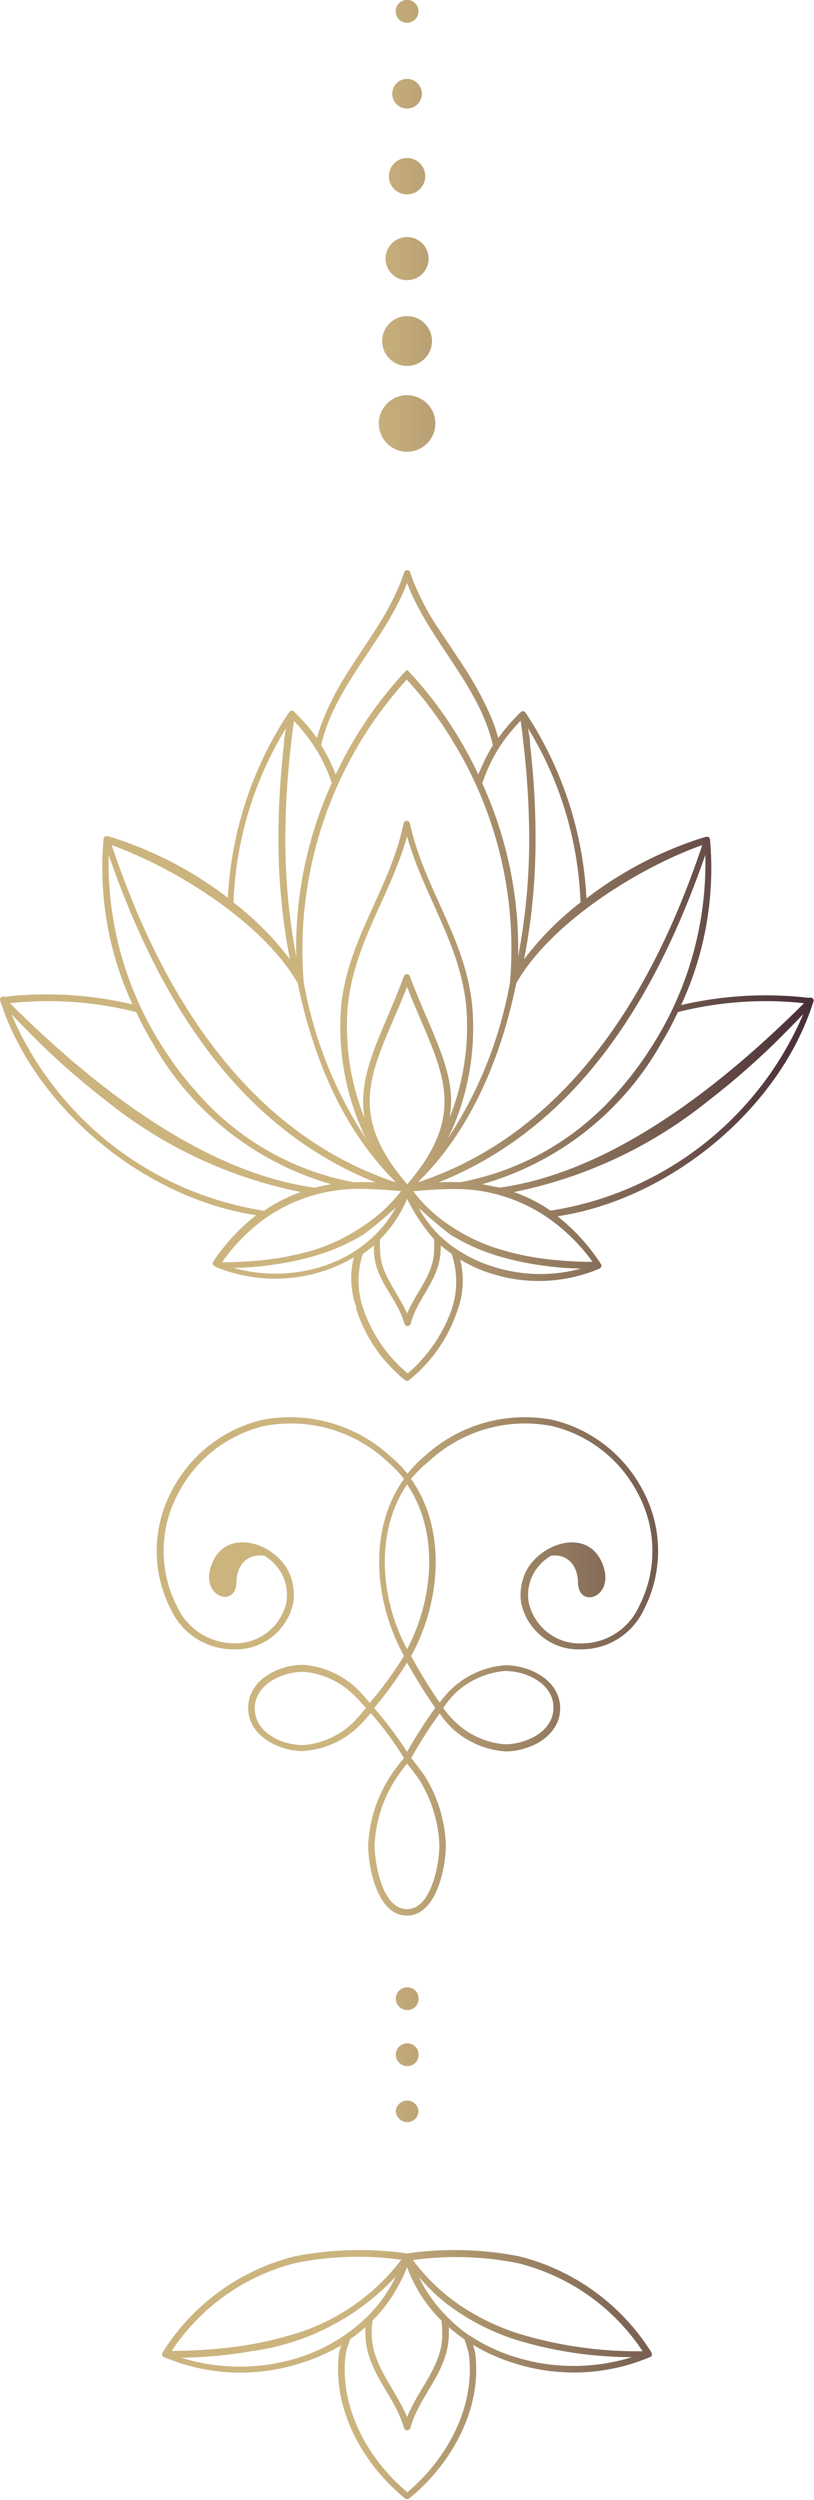 <?xml version="1.0" encoding="UTF-8"?> <svg xmlns="http://www.w3.org/2000/svg" xmlns:xlink="http://www.w3.org/1999/xlink" viewBox="0 0 60.45 185.61"> <defs> <style>.cls-1{fill-rule:evenodd;fill:url(#linear-gradient);}</style> <linearGradient id="linear-gradient" y1="92.8" x2="60.45" y2="92.8" gradientUnits="userSpaceOnUse"> <stop offset="0.08" stop-color="#ccb47f"></stop> <stop offset="0.45" stop-color="#ccb47f"></stop> <stop offset="1" stop-color="#472d36"></stop> </linearGradient> </defs> <title>цветокAsset 2</title> <g id="Layer_2" data-name="Layer 2"> <g id="Composition"> <path class="cls-1" d="M34.8,173.36A12.09,12.09,0,0,1,33,171.79a10.91,10.91,0,0,1-1.13-1.41,10,10,0,0,1-.77-1.35A14.15,14.15,0,0,0,33.12,171a17.13,17.13,0,0,0,5.35,2.76A29.67,29.67,0,0,0,46.93,175h0a14.6,14.6,0,0,1-8.8-.05,13.23,13.23,0,0,1-3.34-1.61h0ZM29.4,169a9.27,9.27,0,0,1-.74,1.3l-.3.44c-.19.24-.37.48-.58.71a11.37,11.37,0,0,1-1.27,1.23c-.28.23-.56.44-.86.65h0A13.07,13.07,0,0,1,22.29,175a14.6,14.6,0,0,1-8.8.05h0l1.33-.05a32.86,32.86,0,0,0,3.85-.44A17.85,17.85,0,0,0,29.4,169Zm-4.06,5.09-.15.54a0,0,0,0,1,0,0c-.57,4.15,1.73,8.3,4.89,10.86a.26.26,0,0,0,.31,0c3.16-2.56,5.46-6.71,4.89-10.86a0,0,0,0,1,0,0l-.15-.54a13.6,13.6,0,0,0,2.9,1.31A14.54,14.54,0,0,0,48.26,175c.23-.08.16-.29.06-.44a16.24,16.24,0,0,0-9.78-7.05,25,25,0,0,0-8.32-.21,25,25,0,0,0-8.31.21,16.21,16.21,0,0,0-9.78,7.05c-.1.15-.16.37.06.44a14.54,14.54,0,0,0,10.25.41A13.6,13.6,0,0,0,25.34,174.12Zm.64-.41a11.33,11.33,0,0,0,1.16-.91,5.81,5.81,0,0,0,0,.59c.05,2.73,2.17,4.45,2.86,6.9a.25.25,0,0,0,.24.17.25.25,0,0,0,.23-.17c.69-2.45,2.81-4.17,2.86-6.9a5.81,5.81,0,0,0,0-.59,12.91,12.91,0,0,0,1.16.91c.12.35.23.7.32,1.06.53,3.91-1.62,7.83-4.56,10.29-2.95-2.46-5.1-6.38-4.57-10.29C25.75,174.41,25.86,174.06,26,173.71Zm6.8-1.4h0a6.34,6.34,0,0,1,.06,1.07c0,2.3-1.78,4-2.61,6.11-.84-2.07-2.58-3.81-2.62-6.11a6.34,6.34,0,0,1,.06-1.07h0a10.33,10.33,0,0,0,.71-.79,12.07,12.07,0,0,0,.81-1.11q.27-.45.51-.9a11.27,11.27,0,0,0,.53-1.17,7.67,7.67,0,0,0,.42,1,11.79,11.79,0,0,0,.61,1.1c.21.32.42.61.67.93s.43.51.65.75m-2.78-4.32,0,0a15.71,15.71,0,0,1-8.58,5.69,26.61,26.61,0,0,1-4.58.87,38.83,38.83,0,0,1-3.89.21A15.58,15.58,0,0,1,22,168,23.41,23.41,0,0,1,29.8,167.77Zm.43-57.56c-2.4,3.52-2,8.51,0,12.23C32.2,118.72,32.63,113.73,30.23,110.21Zm0,20.72a14.5,14.5,0,0,0-.87,1.19A9.85,9.85,0,0,0,27.82,137c0,1.33.57,4.74,2.4,4.74s2.41-3.41,2.41-4.74a9.89,9.89,0,0,0-1.53-4.92C30.83,131.71,30.53,131.31,30.22,130.93Zm-3.06-4.12a11.25,11.25,0,0,0-.93-1,6,6,0,0,0-3.73-1.69c-1.55,0-3.59.93-3.59,2.72s2,2.72,3.59,2.72a6,6,0,0,0,3.73-1.69A11.5,11.5,0,0,0,27.16,126.81Zm5.16,0a39.7,39.7,0,0,1-2.1-3.37,31.82,31.82,0,0,1-2.44,3.37,29.32,29.32,0,0,1,2.44,3.25A34.06,34.06,0,0,1,32.32,126.8Zm.59,0a7.32,7.32,0,0,0,.86,1,6,6,0,0,0,3.72,1.69c1.56,0,3.6-.93,3.6-2.72s-2-2.72-3.6-2.72a6.09,6.09,0,0,0-3.73,1.69A8.51,8.51,0,0,0,32.91,126.81Zm-2.39-17c2.67,3.76,2.19,9.18,0,13.14a39.38,39.38,0,0,0,2.12,3.45,8.3,8.3,0,0,1,.81-.94,6.5,6.5,0,0,1,4.06-1.83c1.84,0,4.08,1.13,4.08,3.2s-2.24,3.2-4.08,3.2a6.49,6.49,0,0,1-4.05-1.82,7.31,7.31,0,0,1-.82-1,33,33,0,0,0-2.11,3.31c.34.43.68.87,1,1.33A10.35,10.35,0,0,1,33.11,137c0,1.64-.69,5.22-2.89,5.22s-2.88-3.58-2.88-5.22A10.28,10.28,0,0,1,29,131.85a15.8,15.8,0,0,1,1-1.33,24.38,24.38,0,0,0-2.47-3.34,9.88,9.88,0,0,1-.91,1A6.49,6.49,0,0,1,22.5,130c-1.83,0-4.07-1.13-4.07-3.2s2.24-3.2,4.07-3.2a6.5,6.5,0,0,1,4.07,1.83,11.91,11.91,0,0,1,.89,1A29,29,0,0,0,30,122.94c-2.21-4-2.69-9.38,0-13.14a9.42,9.42,0,0,0-1.28-1.33,10.46,10.46,0,0,0-9.13-2.59,9.72,9.72,0,0,0-6.36,5,9,9,0,0,0-.1,8.35A4.68,4.68,0,0,0,17.27,122a3.88,3.88,0,0,0,4-3.06,3.32,3.32,0,0,0-.36-2.12,3.52,3.52,0,0,0-1.3-1.33h-.05c-1.3-.13-2,.82-2,2-.05,2-2.9,1-1.77-1.52s4.49-1.44,5.58.59a4,4,0,0,1,.41,2.43,4.36,4.36,0,0,1-4.47,3.46,5.11,5.11,0,0,1-4.64-3,9.49,9.49,0,0,1,.09-8.78,10.25,10.25,0,0,1,6.68-5.25,11,11,0,0,1,9.55,2.7,9.16,9.16,0,0,1,1.27,1.3,8.58,8.58,0,0,1,1.26-1.3,11,11,0,0,1,9.55-2.7,10.25,10.25,0,0,1,6.68,5.25,9.49,9.49,0,0,1,.09,8.78,5.11,5.11,0,0,1-4.64,3A4.36,4.36,0,0,1,38.7,119a4,4,0,0,1,.41-2.43c1.09-2,4.44-3.14,5.58-.59s-1.72,3.56-1.77,1.52c0-1.21-.73-2.16-2-2h0a3.52,3.52,0,0,0-1.3,1.33,3.32,3.32,0,0,0-.36,2.12,3.88,3.88,0,0,0,4,3.06,4.68,4.68,0,0,0,4.21-2.78,9,9,0,0,0-.1-8.35,9.72,9.72,0,0,0-6.36-5,10.46,10.46,0,0,0-9.13,2.59A9.42,9.42,0,0,0,30.52,109.8Zm-.29,43.59a.85.85,0,1,0-.85-.85A.85.85,0,0,0,30.23,153.39Zm0,4.16a.85.85,0,0,0,.84-.85.85.85,0,0,0-1.69,0A.85.85,0,0,0,30.23,157.55Zm0-8.32a.85.85,0,1,0-.85-.84A.85.85,0,0,0,30.23,149.23Zm0-76c-2.3,5.86-4.9,9,0,14.68C35.12,82.25,32.52,79.13,30.23,73.27ZM27.87,87.78c-10.53-4.22-16.22-14-19.8-24.31a25.3,25.3,0,0,0,4.1,14.41,24.76,24.76,0,0,0,2.53,3.31,20.33,20.33,0,0,0,11.57,6.58C26.81,87.75,27.34,87.76,27.87,87.78ZM22.11,73h0C19.55,68.5,13,64.43,8.3,62.75c3.56,10.67,9.8,21.23,21,25l.08,0C25.4,83.81,23.23,78.44,22.11,73Zm-4.77-6a22.28,22.28,0,0,1,4.19,4.22,46.34,46.34,0,0,1-.85-9.18c0-1.29.05-2.58.14-3.89.07-1,.16-1.94.27-2.93,0-.38.09-.76.14-1.14A26.61,26.61,0,0,0,17.34,67Zm6.05,21.17.21-.05h0c.35-.08.7-.15,1-.2A22.26,22.26,0,0,1,11.37,77.5v0a25.37,25.37,0,0,1-1.26-2.36,26.64,26.64,0,0,0-9.37-.66C6.58,80.3,14.82,87,23.39,88.18Zm-3.77,1.71a11.59,11.59,0,0,1,2.72-1.38A33.52,33.52,0,0,1,7.92,81.75a56.06,56.06,0,0,1-5.34-4.68C2,76.49,1.42,75.9.85,75.3A24.49,24.49,0,0,0,19.62,89.89Zm10.16-1.46-.16,0c-.91-.08-1.77-.14-2.64-.15a12.1,12.1,0,0,0-7.21,2.13,13.76,13.76,0,0,0-3.28,3.31h.35a28.41,28.41,0,0,0,3.06-.2,20.75,20.75,0,0,0,3.48-.73A13.67,13.67,0,0,0,27,91,11.37,11.37,0,0,0,29.78,88.43Zm-5.14-30.3h0a13.37,13.37,0,0,0-.81-1.87v0a12.83,12.83,0,0,0-2-2.73c-.06.47-.13.94-.18,1.41-.11.91-.2,1.81-.27,2.72q-.15,1.9-.18,3.81A46.19,46.19,0,0,0,22,71,29.64,29.64,0,0,1,24.64,58.13Zm10.88-.62c-.35-.75-.73-1.47-1.14-2.19a29,29,0,0,0-3.5-4.88l-.48-.53-.17-.18-.18.18-.48.53a29.69,29.69,0,0,0-4.64,7.07,12.54,12.54,0,0,0-1.08-2.17c1-4.43,4.77-7.8,6.38-12.05,1.6,4.25,5.38,7.62,6.37,12.05A14.15,14.15,0,0,0,35.52,57.51ZM32.58,87.78c10.53-4.22,16.22-14,19.8-24.31a25.3,25.3,0,0,1-4.1,14.41,25.55,25.55,0,0,1-2.52,3.31,20.39,20.39,0,0,1-11.58,6.58C33.64,87.75,33.11,87.76,32.58,87.78ZM38.34,73h0c2.56-4.51,9.09-8.58,13.81-10.26-3.56,10.67-9.79,21.23-21,25l-.08,0C35.05,83.81,37.22,78.44,38.34,73Zm4.77-6a22.28,22.28,0,0,0-4.19,4.22,46.34,46.34,0,0,0,.85-9.18c0-1.29-.05-2.58-.14-3.89-.07-1-.16-1.94-.27-2.93,0-.38-.09-.76-.14-1.14A26.61,26.61,0,0,1,43.11,67Zm-6,21.17-.21-.05H36.8c-.35-.08-.7-.15-1-.2A22.23,22.23,0,0,0,49.08,77.5v0a25.37,25.37,0,0,0,1.26-2.36,26.64,26.64,0,0,1,9.37-.66C53.87,80.3,45.63,87,37.06,88.18Zm3.77,1.71a11.72,11.72,0,0,0-2.71-1.38,33.53,33.53,0,0,0,14.41-6.76,56.06,56.06,0,0,0,5.34-4.68c.58-.58,1.16-1.17,1.73-1.77A24.49,24.49,0,0,1,40.83,89.89ZM30.68,88.43l.15,0c.91-.08,1.77-.14,2.64-.15a12.1,12.1,0,0,1,7.21,2.13A13.76,13.76,0,0,1,44,93.68h-.35a28.41,28.41,0,0,1-3.06-.2,21,21,0,0,1-3.48-.73A13.67,13.67,0,0,1,33.43,91,11.15,11.15,0,0,1,30.68,88.43Zm6.65-33.32a14.47,14.47,0,0,1,1.33-1.6q.11.7.18,1.41c.11.91.2,1.81.27,2.72q.15,1.9.18,3.81A46.19,46.19,0,0,1,38.48,71a29.64,29.64,0,0,0-2.67-12.85h0c.11-.31.23-.61.35-.91A12.06,12.06,0,0,1,37.33,55.11ZM30.23,89a13.55,13.55,0,0,0,2,3,4.57,4.57,0,0,1,0,.83c0,1.75-1.34,3.11-2,4.69-.68-1.58-2-2.94-2-4.69a4.57,4.57,0,0,1,0-.83A9.1,9.1,0,0,0,30.23,89Zm0-38.52a28.44,28.44,0,0,1,3.44,4.62,29.42,29.42,0,0,1,4.2,17.86,31,31,0,0,1-4.62,11.58h0a16.84,16.84,0,0,0,1-2.48,19,19,0,0,0,.84-7.12c-.41-5.17-3.58-8.89-4.65-13.81a.24.24,0,0,0-.23-.19.24.24,0,0,0-.24.19c-1,4.87-4.16,8.55-4.64,13.63a19,19,0,0,0,1.85,9.78h0a31,31,0,0,1-4.62-11.58A29.82,29.82,0,0,1,30.23,50.43ZM26.46,97.2a11.12,11.12,0,0,0,3.61,5.26.26.26,0,0,0,.31,0A11.12,11.12,0,0,0,34,97.2h0v0a6.32,6.32,0,0,0,.17-3.69,10.47,10.47,0,0,0,2.18,1,11.59,11.59,0,0,0,8.12-.3c.17-.08.26-.22.14-.39l0,0A14.71,14.71,0,0,0,41.4,90.3c8.28-1.24,16.49-7.94,19-15.92a.23.23,0,0,0-.11-.3.66.66,0,0,0-.25,0,27.58,27.58,0,0,0-9.46.54,24.1,24.1,0,0,0,2.15-12.28.24.24,0,0,0-.11-.19c-.11-.07-.19,0-.29,0a28.08,28.08,0,0,0-8.78,4.55A27.49,27.49,0,0,0,39.09,53c-.06-.09-.14-.19-.24-.2s-.17.06-.24.13A13.45,13.45,0,0,0,37,54.8a11.85,11.85,0,0,0-.5-1.49,25.09,25.09,0,0,0-2.18-4c-.66-1-1.33-2-2-3h0a19.72,19.72,0,0,1-1.56-3h0c-.11-.27-.21-.54-.3-.82a.22.22,0,0,0-.22-.16.23.23,0,0,0-.23.16c-.09.28-.19.55-.29.82h0a19.72,19.72,0,0,1-1.56,3h0c-.75,1.22-1.57,2.38-2.33,3.59A20.75,20.75,0,0,0,24,53.42a11.16,11.16,0,0,0-.46,1.38,13.45,13.45,0,0,0-1.65-1.91c-.07-.07-.13-.14-.24-.13s-.18.11-.24.2a27.49,27.49,0,0,0-4.49,13.69A28.08,28.08,0,0,0,8.09,62.1c-.1,0-.18-.07-.29,0a.24.24,0,0,0-.11.19A24.1,24.1,0,0,0,9.84,74.57,27.58,27.58,0,0,0,.38,74a.66.66,0,0,0-.25,0,.23.23,0,0,0-.11.3c2.55,8,10.75,14.68,19,15.92a14.93,14.93,0,0,0-3.18,3.43l0,0c-.12.17,0,.31.14.39a11.59,11.59,0,0,0,8.12.3,10.47,10.47,0,0,0,2.18-1,6.32,6.32,0,0,0,.17,3.69v0Zm1.39-5.51h0A9.86,9.86,0,0,1,24,94a11.52,11.52,0,0,1-6.66.13,21.19,21.19,0,0,0,2.76-.21,21.61,21.61,0,0,0,3.51-.75A15.07,15.07,0,0,0,27,91.65a30.63,30.63,0,0,0,2.39-2A8.51,8.51,0,0,1,27.85,91.69Zm3.25-2s1.67,1.5,2.39,2a15.07,15.07,0,0,0,3.4,1.53,21.61,21.61,0,0,0,3.51.75,21.19,21.19,0,0,0,2.76.21A11.52,11.52,0,0,1,36.5,94a10.07,10.07,0,0,1-2.37-1.11,8.87,8.87,0,0,1-1.38-1.06A8.62,8.62,0,0,1,31.1,89.69Zm2.44,3.4a6.49,6.49,0,0,1,0,4.13h0a11.24,11.24,0,0,1-3.15,4.65l-.11.09-.12-.09A10.78,10.78,0,0,1,27,97.22h0a6.36,6.36,0,0,1-.05-4.13c.29-.2.56-.41.82-.63a1.93,1.93,0,0,0,0,.34c0,2.18,1.72,3.53,2.26,5.47a.25.25,0,0,0,.24.18.24.24,0,0,0,.23-.18C31,96.33,32.68,95,32.72,92.8a1.93,1.93,0,0,0,0-.34C33,92.68,33.25,92.89,33.54,93.09ZM30.45,72.51C32.07,76.85,34,79.74,33.38,83a18.3,18.3,0,0,0,1.3-7.22c-.08-5.18-3.15-9-4.45-13.69-1.31,4.7-4.38,8.51-4.46,13.69A18.3,18.3,0,0,0,27.07,83c-.57-3.3,1.31-6.19,2.93-10.53a.24.24,0,0,1,.23-.15A.24.24,0,0,1,30.45,72.51ZM30.23,8.06A1.1,1.1,0,1,0,29.13,7,1.09,1.09,0,0,0,30.23,8.06Zm0,6.37a1.35,1.35,0,1,0-1.35-1.35A1.34,1.34,0,0,0,30.23,14.43Zm0,6.37a1.6,1.6,0,1,0-1.6-1.6A1.6,1.6,0,0,0,30.23,20.8Zm0,6.37a1.85,1.85,0,1,0-1.85-1.85A1.85,1.85,0,0,0,30.23,27.17Zm0,6.37a2.1,2.1,0,1,0-2.1-2.1A2.1,2.1,0,0,0,30.23,33.54Zm0-31.85a.85.85,0,1,0-.85-.85A.85.85,0,0,0,30.23,1.69ZM47.72,174.56a30.17,30.17,0,0,1-9.15-1.29,17,17,0,0,1-4.35-2.08,14.68,14.68,0,0,1-3.56-3.4v0a23.41,23.41,0,0,1,7.78.23A15.58,15.58,0,0,1,47.72,174.56Z"></path> </g> </g> </svg> 